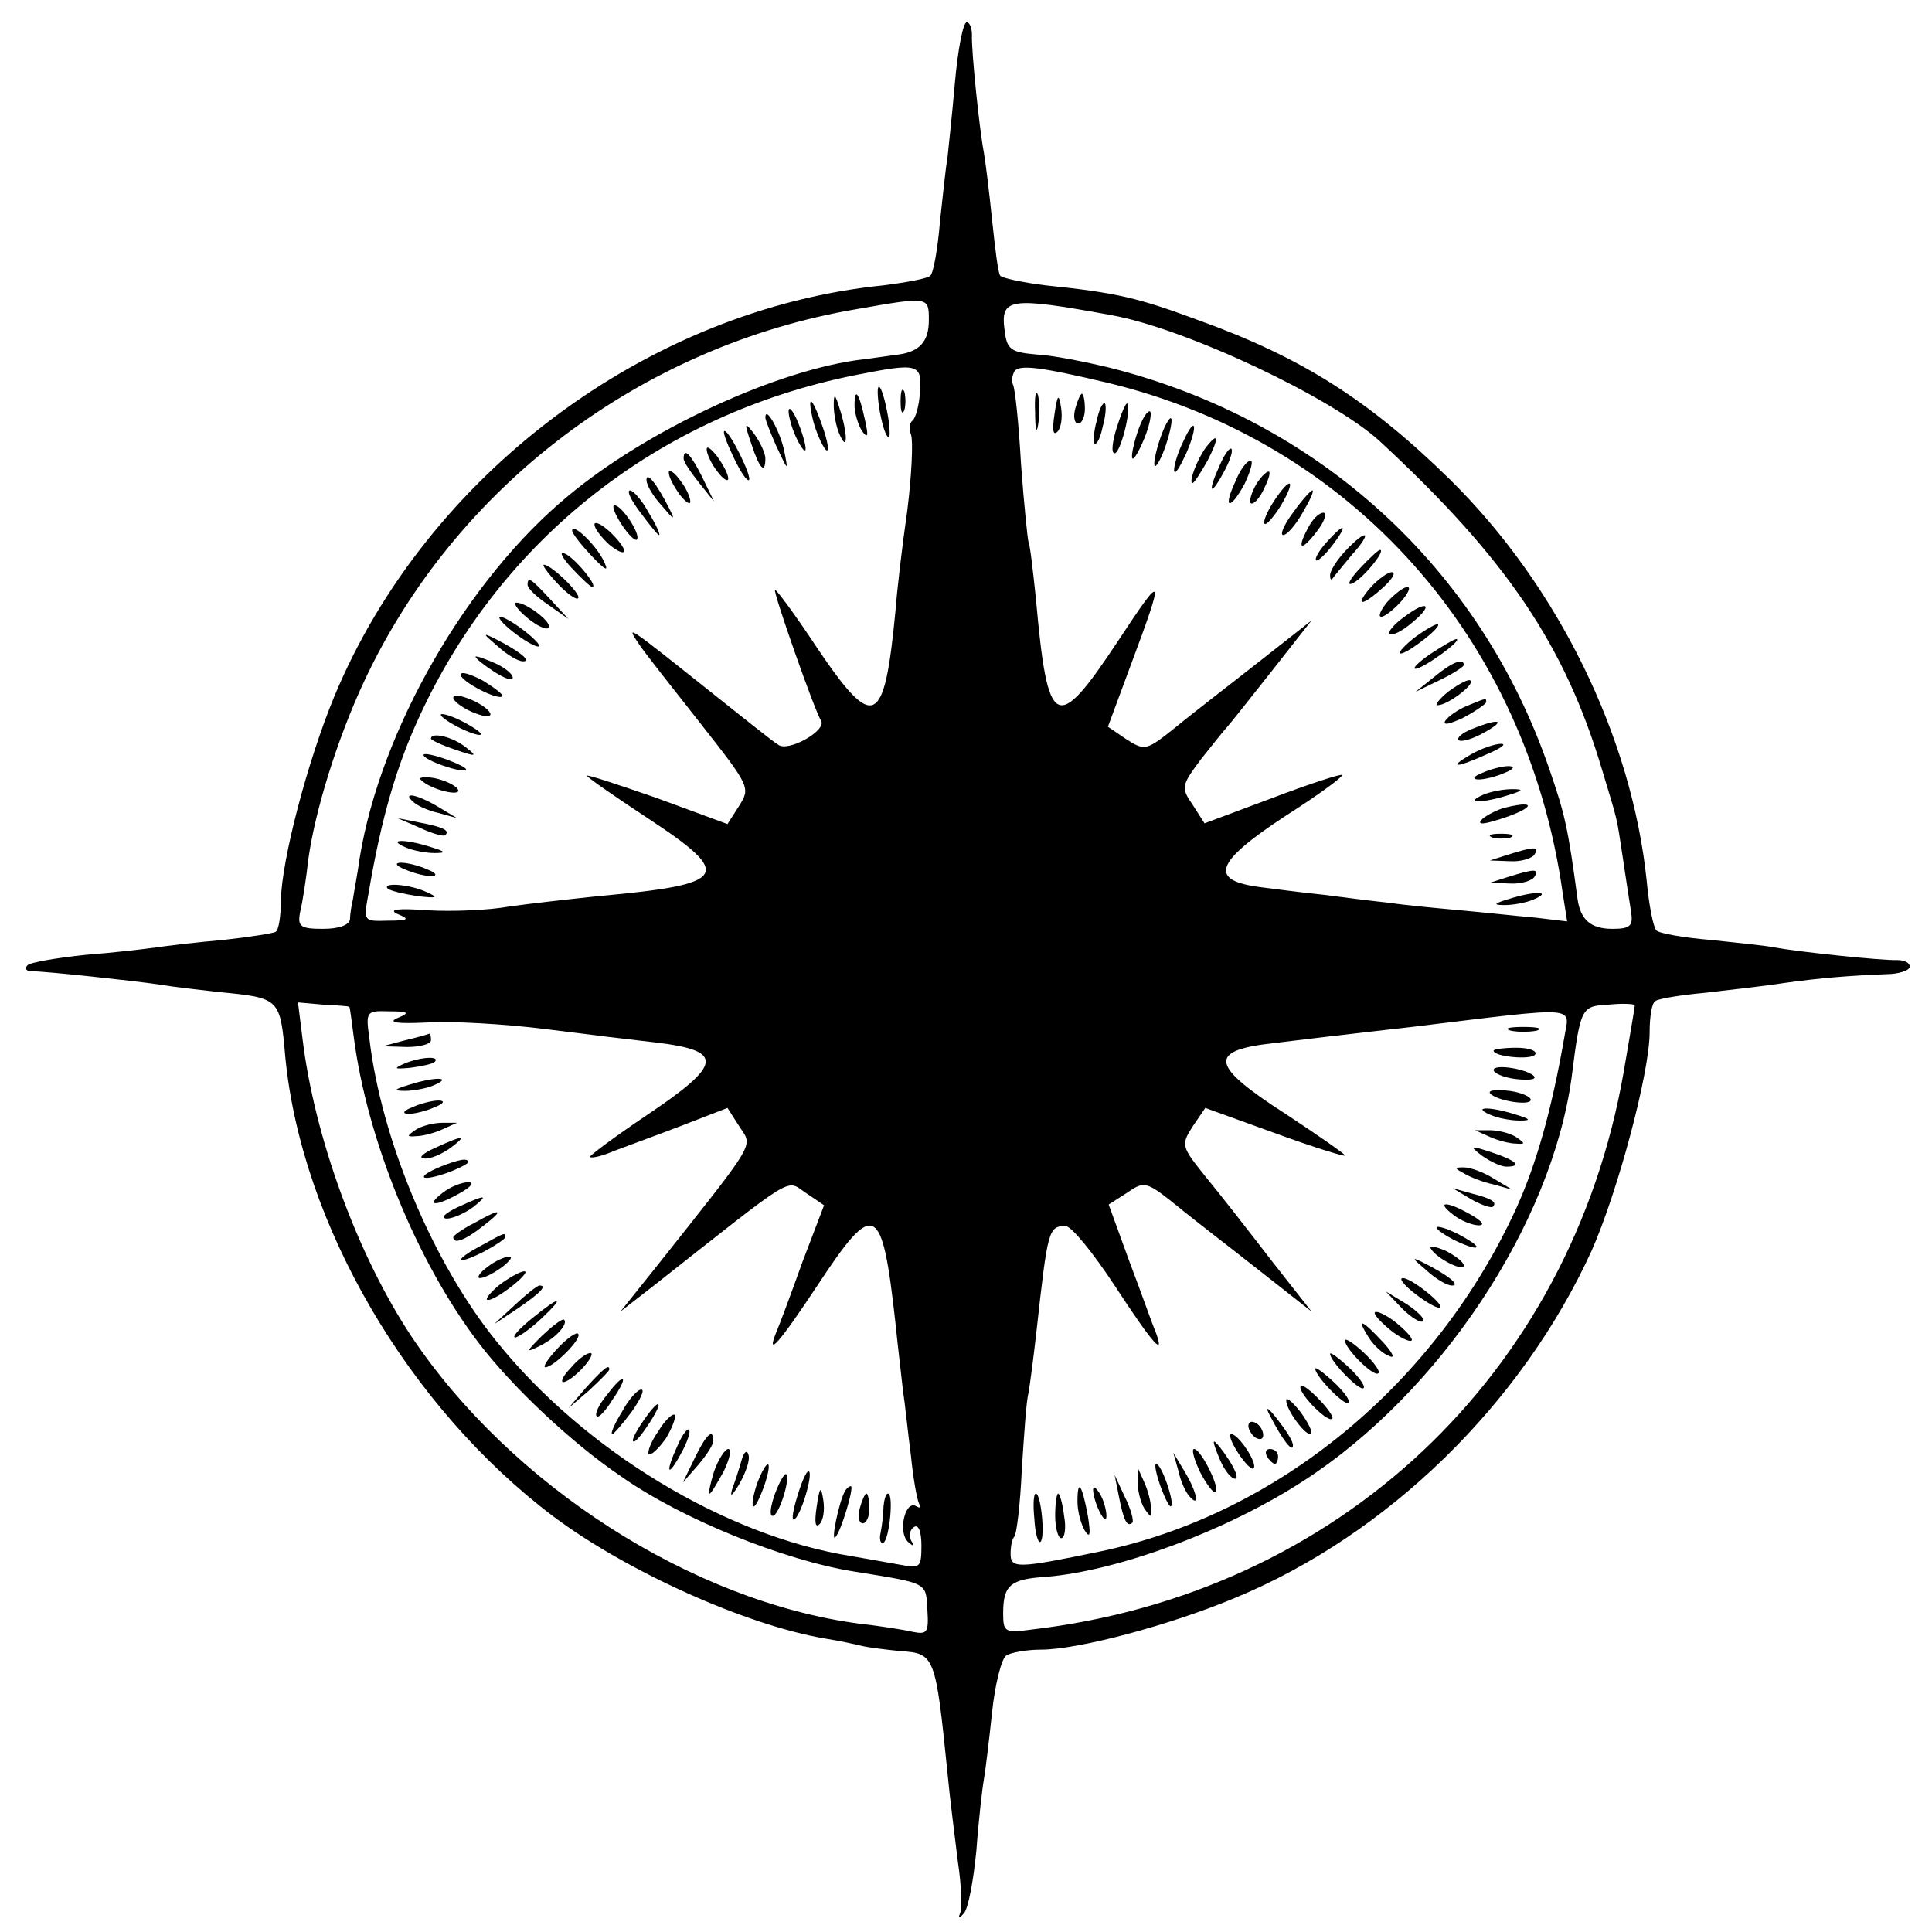 <?xml version="1.0" standalone="no"?>
<!DOCTYPE svg PUBLIC "-//W3C//DTD SVG 20010904//EN"
 "http://www.w3.org/TR/2001/REC-SVG-20010904/DTD/svg10.dtd">
<svg version="1.0" xmlns="http://www.w3.org/2000/svg"
 width="260pt" height="260pt" viewBox="0 0 260 260"
 preserveAspectRatio="xMidYMid meet">
<g transform="translate(0,260) scale(0.1,-0.1)"
fill="#000000" stroke="none">
<path d="M1285 2488 c-4 -46 -9 -91 -10 -101 -2 -10 -6 -48 -10 -85 -3 -37 -9
-70 -13 -73 -4 -4 -32 -9 -63 -13 -318 -32 -615 -255 -739 -553 -36 -87 -71
-220 -72 -275 0 -21 -3 -40 -7 -42 -3 -2 -35 -7 -71 -11 -36 -3 -76 -8 -90
-10 -14 -2 -56 -7 -95 -10 -38 -4 -74 -10 -78 -14 -4 -4 -2 -8 5 -8 19 0 139
-13 173 -18 17 -3 52 -7 79 -10 83 -8 83 -8 90 -88 22 -225 166 -471 361 -618
99 -74 259 -146 365 -164 19 -3 42 -8 50 -10 8 -2 32 -5 52 -7 46 -3 47 -6 63
-163 3 -33 10 -87 14 -120 5 -33 6 -64 3 -70 -3 -7 -1 -7 5 0 6 6 13 44 17 85
3 41 8 84 10 95 2 11 7 52 11 90 4 39 13 73 19 77 6 4 27 8 47 8 50 0 174 33
262 70 205 85 385 261 479 467 35 79 78 239 78 294 0 21 3 40 8 42 4 3 34 8
67 11 33 4 80 9 105 13 50 7 89 10 138 12 17 0 32 5 32 10 0 6 -8 9 -17 9 -18
-1 -133 11 -165 17 -9 2 -47 6 -85 10 -37 3 -71 9 -74 13 -4 4 -10 34 -13 67
-20 193 -119 396 -264 539 -109 107 -200 165 -339 215 -81 30 -109 37 -206 47
-32 4 -59 10 -61 13 -3 4 -7 38 -11 76 -4 39 -9 79 -11 90 -6 31 -17 138 -16
158 0 9 -3 17 -7 17 -5 0 -12 -37 -16 -82z m-35 -319 c0 -28 -12 -42 -40 -46
-8 -1 -35 -5 -59 -8 -115 -17 -283 -96 -386 -182 -136 -112 -253 -315 -281
-488 -3 -22 -8 -47 -9 -55 -2 -8 -4 -21 -4 -27 -1 -8 -15 -13 -36 -13 -31 0
-35 3 -31 23 3 12 8 44 11 71 9 65 39 162 75 239 123 263 374 452 663 501 97
17 97 17 97 -15z m245 7 c101 -18 297 -111 361 -169 171 -158 250 -275 300
-443 22 -73 19 -60 28 -119 4 -27 9 -60 11 -72 3 -19 -1 -23 -25 -23 -29 0
-43 12 -47 40 -13 97 -17 114 -38 175 -93 271 -310 469 -591 540 -33 8 -78 17
-100 18 -34 3 -39 7 -42 32 -6 44 6 46 143 21z m-257 -104 c-1 -18 -6 -35 -10
-38 -4 -3 -5 -11 -2 -19 3 -8 1 -54 -5 -102 -7 -48 -14 -109 -16 -136 -15
-156 -29 -162 -106 -48 -29 44 -55 79 -56 77 -3 -2 53 -162 62 -176 8 -13 -45
-43 -58 -32 -7 4 -48 37 -92 72 -113 90 -113 90 -95 63 8 -12 46 -60 83 -107
66 -84 67 -86 52 -110 l-16 -25 -95 35 c-52 18 -94 32 -94 30 0 -2 36 -27 80
-56 119 -78 111 -90 -65 -106 -38 -4 -92 -10 -120 -14 -27 -5 -77 -7 -110 -5
-40 3 -53 1 -40 -5 17 -7 15 -9 -13 -9 -33 -1 -33 -1 -26 37 17 100 37 170 69
239 110 238 322 405 585 458 86 17 91 16 88 -23z m252 13 c329 -79 565 -344
613 -687 l6 -38 -42 5 c-23 2 -69 7 -102 10 -33 3 -76 7 -95 10 -19 2 -60 7
-90 11 -30 3 -67 8 -83 10 -71 9 -63 33 33 96 44 28 78 53 76 55 -1 2 -44 -12
-94 -31 l-91 -34 -16 25 c-16 23 -15 26 11 61 16 20 31 39 34 42 3 3 30 37 60
75 l55 70 -70 -55 c-38 -30 -89 -69 -112 -88 -40 -32 -42 -33 -67 -17 l-25 17
30 81 c47 126 46 129 -16 35 -84 -127 -95 -121 -111 57 -4 38 -8 73 -10 76 -1
3 -6 50 -10 105 -3 54 -8 102 -11 107 -2 4 -1 11 2 17 6 10 36 6 125 -15z
m-1020 -840 c1 0 3 -18 6 -40 18 -139 85 -303 168 -412 44 -58 124 -134 192
-180 81 -57 219 -113 314 -128 99 -16 96 -14 98 -51 2 -31 0 -34 -20 -30 -13
3 -45 8 -72 11 -225 30 -468 186 -602 386 -73 110 -131 269 -147 402 l-6 48
34 -3 c19 -1 35 -2 35 -3z m1730 2 c0 -3 -7 -43 -15 -90 -71 -407 -384 -702
-797 -750 -36 -5 -38 -3 -38 22 0 38 10 46 58 49 97 8 243 62 346 129 183 118
334 345 361 543 12 95 13 96 50 98 19 2 35 1 35 -1z m-1665 -17 c-14 -6 -1 -8
40 -6 33 2 105 -2 160 -9 55 -7 121 -15 148 -18 92 -11 90 -29 -13 -98 -43
-29 -78 -55 -76 -56 2 -2 16 1 32 8 16 6 57 21 91 34 l62 24 16 -25 c18 -28
26 -15 -112 -189 l-48 -60 45 35 c193 152 177 143 204 125 l25 -17 -29 -76
c-15 -42 -31 -85 -35 -94 -15 -37 4 -15 55 62 77 117 87 112 105 -50 3 -30 8
-71 10 -90 3 -19 7 -60 11 -90 3 -30 8 -58 11 -64 3 -5 1 -6 -4 -3 -15 9 -25
-35 -11 -48 8 -7 9 -6 4 2 -3 6 -2 14 4 18 6 4 10 -6 10 -25 0 -29 -2 -31 -27
-26 -16 3 -46 8 -68 12 -169 27 -359 142 -477 289 -85 105 -155 271 -171 408
-5 36 -4 37 27 36 26 0 28 -2 11 -9z m1570 -27 c-17 -97 -37 -168 -64 -228
-108 -237 -321 -413 -561 -463 -111 -23 -120 -23 -120 -3 0 10 2 20 5 23 3 3
8 43 10 89 3 46 6 93 9 104 2 11 7 49 11 85 15 135 16 140 39 140 8 0 37 -36
66 -80 51 -78 69 -99 55 -62 -4 9 -19 52 -35 94 l-28 77 25 16 c23 16 26 15
66 -17 23 -19 74 -58 112 -88 l70 -55 -55 70 c-30 39 -69 89 -88 112 -32 40
-33 42 -17 67 l17 25 94 -34 c52 -19 94 -32 94 -30 0 2 -36 27 -80 56 -101 65
-105 85 -18 95 24 3 108 13 188 22 231 28 212 29 205 -15z"/>
<path d="M1183 2052 c3 -19 8 -37 12 -40 3 -4 3 9 0 28 -8 45 -18 55 -12 12z"/>
<path d="M1212 2060 c0 -14 2 -19 5 -12 2 6 2 18 0 25 -3 6 -5 1 -5 -13z"/>
<path d="M1122 2055 c0 -11 3 -29 8 -40 11 -25 11 1 0 35 -6 20 -8 21 -8 5z"/>
<path d="M1150 2054 c0 -10 5 -26 10 -34 8 -11 9 -7 4 15 -8 37 -14 45 -14 19z"/>
<path d="M1094 2035 c4 -16 12 -34 17 -40 5 -5 4 6 -2 25 -15 45 -24 54 -15
15z"/>
<path d="M1065 2028 c4 -13 11 -27 16 -33 5 -5 4 5 -2 23 -12 36 -24 44 -14
10z"/>
<path d="M1030 2038 c0 -3 7 -21 15 -39 16 -34 16 -34 10 -4 -6 26 -25 60 -25
43z"/>
<path d="M1011 2003 c11 -34 19 -42 19 -20 0 7 -7 22 -15 33 -13 17 -14 16 -4
-13z"/>
<path d="M987 1985 c9 -19 18 -33 21 -31 4 5 -26 66 -33 66 -3 0 3 -16 12 -35z"/>
<path d="M951 1995 c0 -5 6 -19 14 -29 8 -11 15 -15 15 -10 0 6 -7 19 -15 30
-8 10 -14 15 -14 9z"/>
<path d="M920 1983 c0 -5 10 -19 21 -33 l20 -25 -16 33 c-15 30 -25 41 -25 25z"/>
<path d="M900 1964 c0 -6 7 -19 15 -30 8 -10 14 -14 14 -9 0 6 -6 19 -14 29
-8 11 -15 15 -15 10z"/>
<path d="M870 1954 c0 -7 9 -22 21 -35 16 -19 18 -20 10 -4 -17 34 -31 51 -31
39z"/>
<path d="M862 1910 c12 -16 23 -30 25 -30 2 0 -4 14 -14 30 -9 17 -21 30 -25
30 -5 0 1 -13 14 -30z"/>
<path d="M836 1895 c9 -14 19 -24 21 -21 6 6 -20 46 -30 46 -4 0 0 -11 9 -25z"/>
<path d="M800 1894 c0 -5 9 -17 20 -27 11 -9 20 -13 20 -8 0 4 -9 16 -20 26
-11 10 -20 14 -20 9z"/>
<path d="M770 1886 c0 -4 12 -19 26 -34 20 -21 24 -22 16 -6 -11 22 -42 51
-42 40z"/>
<path d="M769 1836 c14 -15 26 -26 28 -26 9 0 -24 40 -37 45 -8 4 -4 -5 9 -19z"/>
<path d="M750 1815 c13 -14 26 -23 28 -20 5 5 -36 45 -46 45 -3 0 5 -11 18
-25z"/>
<path d="M710 1813 c0 -5 13 -17 28 -27 l27 -19 -24 26 c-26 28 -31 32 -31 20z"/>
<path d="M709 1769 c13 -11 26 -17 29 -14 7 6 -29 34 -43 34 -5 0 1 -9 14 -20z"/>
<path d="M690 1750 c14 -11 29 -20 34 -20 5 0 -3 9 -17 20 -14 11 -29 20 -34
20 -4 0 3 -9 17 -20z"/>
<path d="M669 1731 c13 -12 28 -21 35 -21 12 0 -5 14 -39 31 -16 8 -15 6 4
-10z"/>
<path d="M640 1716 c0 -2 11 -11 25 -20 14 -9 25 -13 25 -8 0 5 -11 14 -25 20
-14 6 -25 10 -25 8z"/>
<path d="M620 1692 c0 -9 50 -35 56 -29 2 2 -10 11 -26 21 -17 9 -30 13 -30 8z"/>
<path d="M610 1661 c0 -4 11 -13 25 -19 14 -6 25 -8 25 -3 0 4 -11 13 -25 19
-14 6 -25 8 -25 3z"/>
<path d="M610 1625 c14 -8 30 -14 35 -14 6 0 -1 6 -15 14 -14 8 -29 14 -35 14
-5 0 1 -6 15 -14z"/>
<path d="M580 1606 c0 -2 15 -9 33 -15 29 -10 30 -9 13 4 -18 14 -46 20 -46
11z"/>
<path d="M570 1584 c0 -7 52 -25 57 -20 2 2 -10 8 -26 14 -17 6 -31 9 -31 6z"/>
<path d="M567 1550 c13 -13 56 -23 49 -12 -3 5 -17 12 -32 15 -14 2 -22 1 -17
-3z"/>
<path d="M556 1521 c5 -5 20 -12 34 -15 l25 -7 -25 15 c-28 17 -50 21 -34 7z"/>
<path d="M565 1486 c17 -8 32 -12 34 -10 7 6 -2 11 -34 17 l-30 6 30 -13z"/>
<path d="M545 1460 c11 -5 29 -8 40 -8 16 0 15 2 -5 8 -34 11 -60 11 -35 0z"/>
<path d="M545 1430 c11 -5 27 -9 35 -9 9 0 8 4 -5 9 -11 5 -27 9 -35 9 -9 0
-8 -4 5 -9z"/>
<path d="M522 1404 c4 -3 21 -7 40 -10 26 -3 29 -2 13 5 -22 11 -62 14 -53 5z"/>
<path d="M1393 2045 c0 -22 2 -30 4 -17 2 12 2 30 0 40 -3 9 -5 -1 -4 -23z"/>
<path d="M1419 2042 c-3 -20 -2 -29 4 -23 5 5 7 19 5 32 -3 20 -5 19 -9 -9z"/>
<path d="M1447 2050 c-3 -11 -1 -20 4 -20 5 0 9 9 9 20 0 11 -2 20 -4 20 -2 0
-6 -9 -9 -20z"/>
<path d="M1476 2034 c-4 -14 -5 -28 -3 -31 3 -2 8 8 11 23 4 14 5 28 3 31 -3
2 -8 -8 -11 -23z"/>
<path d="M1503 2025 c-6 -19 -8 -35 -3 -35 8 0 23 60 17 67 -2 1 -8 -13 -14
-32z"/>
<path d="M1531 2019 c-6 -18 -9 -34 -7 -36 2 -2 9 10 16 27 7 17 10 33 8 36
-3 3 -11 -9 -17 -27z"/>
<path d="M1561 2009 c-6 -18 -9 -34 -7 -36 2 -2 9 10 15 28 6 18 9 34 7 36 -2
2 -9 -10 -15 -28z"/>
<path d="M1592 2005 c-7 -14 -12 -31 -12 -38 1 -7 7 3 16 22 17 39 13 54 -4
16z"/>
<path d="M1623 1998 c-12 -16 -24 -48 -18 -48 2 0 11 14 20 30 16 31 15 40 -2
18z"/>
<path d="M1642 1975 c-17 -37 -14 -45 4 -12 9 16 14 31 11 33 -2 2 -9 -7 -15
-21z"/>
<path d="M1663 1953 c-18 -38 -8 -41 12 -4 8 17 12 31 8 31 -5 0 -14 -12 -20
-27z"/>
<path d="M1691 1949 c-7 -12 -10 -23 -8 -26 3 -3 11 5 17 17 6 12 10 23 8 25
-2 2 -10 -5 -17 -16z"/>
<path d="M1714 1925 c-9 -14 -15 -28 -12 -30 2 -2 12 9 22 25 21 36 13 40 -10
5z"/>
<path d="M1740 1910 c-12 -16 -18 -30 -13 -30 5 0 17 14 26 30 10 17 16 30 13
30 -2 0 -14 -13 -26 -30z"/>
<path d="M1760 1889 c-16 -30 -8 -31 13 -3 10 13 13 24 8 24 -6 0 -15 -9 -21
-21z"/>
<path d="M1785 1870 c-10 -11 -16 -22 -14 -24 2 -2 12 7 22 20 22 29 17 32 -8
4z"/>
<path d="M1810 1858 c-11 -12 -20 -26 -20 -32 0 -5 1 -7 3 -5 1 2 13 16 26 32
29 32 21 37 -9 5z"/>
<path d="M1829 1834 c-13 -14 -17 -23 -9 -19 13 5 46 45 37 45 -2 0 -14 -11
-28 -26z"/>
<path d="M1845 1810 c-10 -11 -15 -20 -11 -20 4 0 16 9 28 20 12 11 17 20 11
20 -5 0 -18 -9 -28 -20z"/>
<path d="M1867 1790 c-9 -11 -13 -20 -8 -20 4 0 16 9 26 20 10 11 14 20 9 20
-5 0 -17 -9 -27 -20z"/>
<path d="M1890 1770 c-14 -10 -23 -21 -20 -23 3 -3 16 3 29 14 31 25 23 33 -9
9z"/>
<path d="M1901 1740 c-31 -26 -17 -26 16 0 14 11 22 20 17 20 -5 -1 -20 -10
-33 -20z"/>
<path d="M1925 1720 c-16 -11 -25 -20 -20 -20 10 0 64 39 55 40 -3 0 -18 -9
-35 -20z"/>
<path d="M1930 1689 l-25 -20 33 16 c17 8 32 18 32 20 0 10 -16 4 -40 -16z"/>
<path d="M1950 1670 c-14 -11 -20 -20 -15 -19 13 0 50 28 44 33 -2 3 -15 -4
-29 -14z"/>
<path d="M1974 1650 c-12 -5 -25 -14 -29 -20 -4 -7 7 -4 24 4 17 9 31 19 31
21 0 6 1 6 -26 -5z"/>
<path d="M1981 1619 c-13 -5 -21 -12 -18 -15 3 -3 18 1 34 10 31 17 21 20 -16
5z"/>
<path d="M1980 1585 c-33 -19 -21 -19 21 0 19 8 27 14 19 14 -8 0 -26 -6 -40
-14z"/>
<path d="M1995 1560 c-13 -5 -14 -9 -5 -9 8 0 24 4 35 9 13 5 14 9 5 9 -8 0
-24 -4 -35 -9z"/>
<path d="M1995 1530 c-25 -11 1 -11 35 0 20 6 21 8 5 8 -11 0 -29 -3 -40 -8z"/>
<path d="M2025 1513 c-11 -3 -24 -10 -30 -15 -7 -7 -2 -8 15 -3 52 15 64 30
15 18z"/>
<path d="M2008 1473 c6 -2 18 -2 25 0 6 3 1 5 -13 5 -14 0 -19 -2 -12 -5z"/>
<path d="M2030 1450 l-25 -8 27 -1 c15 -1 30 4 33 9 7 11 0 11 -35 0z"/>
<path d="M2030 1420 l-25 -8 27 -1 c15 -1 30 4 33 9 7 11 0 11 -35 0z"/>
<path d="M2030 1390 c-20 -6 -21 -8 -5 -8 11 0 29 3 40 8 25 11 -1 11 -35 0z"/>
<path d="M545 1200 l-30 -8 33 -1 c17 0 32 4 32 9 0 6 -1 9 -2 9 -2 -1 -16 -5
-33 -9z"/>
<path d="M545 1169 c-16 -7 -15 -8 7 -6 15 2 30 5 33 8 8 8 -18 7 -40 -2z"/>
<path d="M550 1140 c-20 -6 -21 -8 -5 -8 11 0 29 3 40 8 25 11 -1 11 -35 0z"/>
<path d="M555 1110 c-13 -5 -14 -9 -5 -9 8 0 24 4 35 9 13 5 14 9 5 9 -8 0
-24 -4 -35 -9z"/>
<path d="M560 1080 c-13 -9 -13 -10 0 -9 8 0 24 4 35 9 l20 9 -20 0 c-11 0
-27 -4 -35 -9z"/>
<path d="M585 1055 c-16 -7 -23 -14 -14 -14 8 -1 24 6 35 14 24 18 18 18 -21
0z"/>
<path d="M593 1030 c-34 -14 -28 -21 7 -9 17 6 30 13 30 15 0 6 -12 4 -37 -6z"/>
<path d="M596 995 c-25 -19 -9 -19 24 0 14 8 19 14 10 14 -8 0 -24 -6 -34 -14z"/>
<path d="M615 975 c-16 -8 -23 -14 -14 -15 8 0 24 7 35 15 23 18 18 18 -21 0z"/>
<path d="M638 954 c-16 -8 -28 -17 -28 -19 0 -10 16 -4 40 15 30 23 25 25 -12
4z"/>
<path d="M648 924 c-38 -20 -36 -28 2 -9 17 9 30 18 30 20 0 7 -1 6 -32 -11z"/>
<path d="M656 895 c-11 -8 -15 -15 -10 -15 6 0 19 7 30 15 10 8 15 14 9 14 -5
0 -19 -6 -29 -14z"/>
<path d="M671 870 c-30 -26 -14 -26 19 0 14 11 21 20 15 19 -5 0 -21 -9 -34
-19z"/>
<path d="M693 844 l-28 -26 33 22 c29 20 39 30 28 30 -3 0 -18 -12 -33 -26z"/>
<path d="M715 825 c-16 -13 -26 -24 -22 -25 4 0 20 11 35 25 34 32 26 32 -13
0z"/>
<path d="M730 803 c-23 -23 -23 -24 -3 -14 22 11 38 30 32 35 -2 2 -15 -8 -29
-21z"/>
<path d="M750 785 c-13 -14 -20 -25 -16 -25 11 0 50 39 44 45 -2 3 -15 -6 -28
-20z"/>
<path d="M768 759 c-10 -10 -14 -19 -10 -19 5 0 17 9 27 20 10 11 14 20 9 19
-5 0 -17 -9 -26 -20z"/>
<path d="M789 733 l-24 -28 28 24 c15 14 27 26 27 28 0 8 -8 1 -31 -24z"/>
<path d="M817 723 c-11 -13 -17 -26 -14 -29 2 -3 12 7 21 22 23 33 17 39 -7 7z"/>
<path d="M837 700 c-10 -16 -16 -30 -13 -30 2 0 14 14 26 30 12 17 18 30 13
30 -5 0 -17 -13 -26 -30z"/>
<path d="M873 698 c-15 -20 -25 -38 -20 -38 3 0 12 11 21 25 17 26 16 35 -1
13z"/>
<path d="M886 674 c-10 -14 -15 -28 -13 -31 3 -2 13 7 23 21 9 15 14 29 12 32
-3 2 -13 -7 -22 -22z"/>
<path d="M912 655 c-17 -37 -14 -45 4 -12 9 16 14 31 11 33 -2 2 -9 -7 -15
-21z"/>
<path d="M935 638 l-16 -33 21 24 c11 13 20 27 20 32 0 18 -10 8 -25 -23z"/>
<path d="M961 620 c-5 -16 -8 -30 -6 -30 2 0 10 14 19 30 8 17 11 30 6 30 -4
0 -13 -13 -19 -30z"/>
<path d="M998 635 c-3 -11 -9 -29 -13 -40 -3 -11 1 -7 10 8 9 16 15 33 12 40
-2 6 -6 3 -9 -8z"/>
<path d="M1019 604 c-5 -15 -8 -29 -5 -31 2 -2 8 10 14 26 13 38 5 41 -9 5z"/>
<path d="M1043 590 c-6 -17 -8 -30 -3 -30 8 0 24 50 18 56 -2 2 -9 -10 -15
-26z"/>
<path d="M1072 583 c-6 -20 -7 -32 -2 -27 10 10 25 64 18 64 -3 0 -10 -16 -16
-37z"/>
<path d="M1099 572 c-3 -20 -2 -29 4 -23 5 5 7 19 5 32 -3 20 -5 19 -9 -9z"/>
<path d="M1137 593 c-8 -14 -19 -68 -13 -62 8 8 26 69 21 69 -2 0 -6 -3 -8 -7z"/>
<path d="M1157 570 c-3 -11 -1 -20 4 -20 5 0 9 9 9 20 0 11 -2 20 -4 20 -2 0
-6 -9 -9 -20z"/>
<path d="M1189 573 c0 -10 -2 -26 -4 -36 -2 -9 0 -15 4 -13 8 5 14 66 6 66 -3
0 -5 -8 -6 -17z"/>
<path d="M2033 1213 c9 -2 25 -2 35 0 9 3 1 5 -18 5 -19 0 -27 -2 -17 -5z"/>
<path d="M2010 1186 c0 -8 51 -13 56 -5 3 5 -9 9 -25 9 -17 0 -31 -2 -31 -4z"/>
<path d="M2010 1160 c0 -4 13 -10 29 -12 17 -2 28 -1 26 3 -7 10 -55 18 -55 9z"/>
<path d="M2005 1129 c7 -10 55 -18 55 -9 0 4 -13 10 -29 12 -17 2 -28 1 -26
-3z"/>
<path d="M2005 1100 c11 -5 29 -8 40 -8 16 0 15 2 -5 8 -34 11 -60 11 -35 0z"/>
<path d="M2005 1070 c11 -5 27 -9 35 -9 13 -1 13 0 0 9 -8 5 -24 9 -35 9 l-20
0 20 -9z"/>
<path d="M1994 1045 c11 -8 26 -15 33 -15 22 0 14 8 -19 19 -30 10 -31 9 -14
-4z"/>
<path d="M1970 1021 c8 -5 26 -12 40 -15 l25 -7 -25 15 c-14 9 -32 15 -40 15
-13 0 -13 -1 0 -8z"/>
<path d="M1980 986 c14 -8 27 -12 29 -10 6 6 -1 11 -29 18 l-25 7 25 -15z"/>
<path d="M1956 965 c10 -8 26 -14 34 -14 9 0 4 6 -10 14 -33 19 -49 19 -24 0z"/>
<path d="M1950 935 c14 -8 30 -14 35 -14 6 0 -1 6 -15 14 -14 8 -29 14 -35 14
-5 0 1 -6 15 -14z"/>
<path d="M1926 919 c8 -13 44 -31 44 -22 0 4 -11 13 -25 20 -14 6 -23 7 -19 2z"/>
<path d="M1919 891 c13 -12 28 -21 35 -21 12 0 -5 14 -39 31 -16 8 -15 6 4
-10z"/>
<path d="M1903 860 c14 -11 29 -20 34 -20 11 1 -37 40 -49 40 -6 0 1 -9 15
-20z"/>
<path d="M1887 839 c12 -12 25 -20 28 -17 3 3 -7 13 -22 23 l-28 17 22 -23z"/>
<path d="M1850 833 c0 -4 12 -16 25 -26 14 -10 25 -14 25 -10 0 4 -12 16 -25
26 -14 10 -25 14 -25 10z"/>
<path d="M1842 800 c7 -11 19 -22 28 -25 8 -4 4 5 -9 19 -29 31 -36 33 -19 6z"/>
<path d="M1810 796 c0 -11 39 -50 45 -44 3 2 -6 15 -20 28 -14 13 -25 20 -25
16z"/>
<path d="M1790 778 c0 -10 40 -51 45 -46 3 2 -6 15 -20 28 -14 13 -25 21 -25
18z"/>
<path d="M1770 758 c0 -10 40 -51 45 -46 3 2 -6 15 -20 28 -14 13 -25 21 -25
18z"/>
<path d="M1750 733 c0 -11 38 -49 43 -42 2 2 -7 15 -20 28 -13 13 -23 20 -23
14z"/>
<path d="M1731 715 c0 -13 28 -50 33 -44 3 2 -4 15 -14 29 -11 14 -20 21 -19
15z"/>
<path d="M1709 695 c17 -33 31 -51 31 -40 0 6 -10 21 -21 35 -13 17 -17 18
-10 5z"/>
<path d="M1680 681 c0 -5 5 -13 10 -16 6 -3 10 -2 10 4 0 5 -4 13 -10 16 -5 3
-10 2 -10 -4z"/>
<path d="M1666 645 c9 -14 19 -24 21 -21 6 6 -20 46 -30 46 -4 0 0 -11 9 -25z"/>
<path d="M1642 635 c6 -14 15 -25 20 -25 5 0 1 11 -8 25 -9 14 -18 25 -20 25
-2 0 2 -11 8 -25z"/>
<path d="M1615 619 c9 -17 18 -29 21 -27 6 6 -20 58 -29 58 -4 0 0 -14 8 -31z"/>
<path d="M1705 640 c3 -5 8 -10 11 -10 2 0 4 5 4 10 0 6 -5 10 -11 10 -5 0 -7
-4 -4 -10z"/>
<path d="M1586 620 c3 -14 10 -29 15 -34 14 -16 10 6 -7 34 l-15 25 7 -25z"/>
<path d="M1562 599 c6 -16 12 -28 14 -26 5 5 -13 57 -20 57 -3 0 0 -14 6 -31z"/>
<path d="M1531 605 c0 -11 4 -27 9 -35 9 -13 10 -13 9 0 0 8 -4 24 -9 35 l-9
20 0 -20z"/>
<path d="M1506 585 c6 -31 11 -41 18 -34 2 2 -2 18 -10 34 l-14 30 6 -30z"/>
<path d="M1450 579 c0 -13 5 -31 10 -39 7 -11 8 -5 4 20 -8 43 -14 51 -14 19z"/>
<path d="M1471 595 c1 -19 18 -51 18 -35 0 8 -4 22 -9 30 -5 8 -9 11 -9 5z"/>
<path d="M1392 556 c1 -19 5 -33 8 -31 7 4 1 65 -6 65 -3 0 -4 -15 -2 -34z"/>
<path d="M1420 560 c0 -16 4 -30 8 -30 5 0 7 14 4 30 -2 17 -6 30 -8 30 -2 0
-4 -13 -4 -30z"/>
</g>
</svg>
